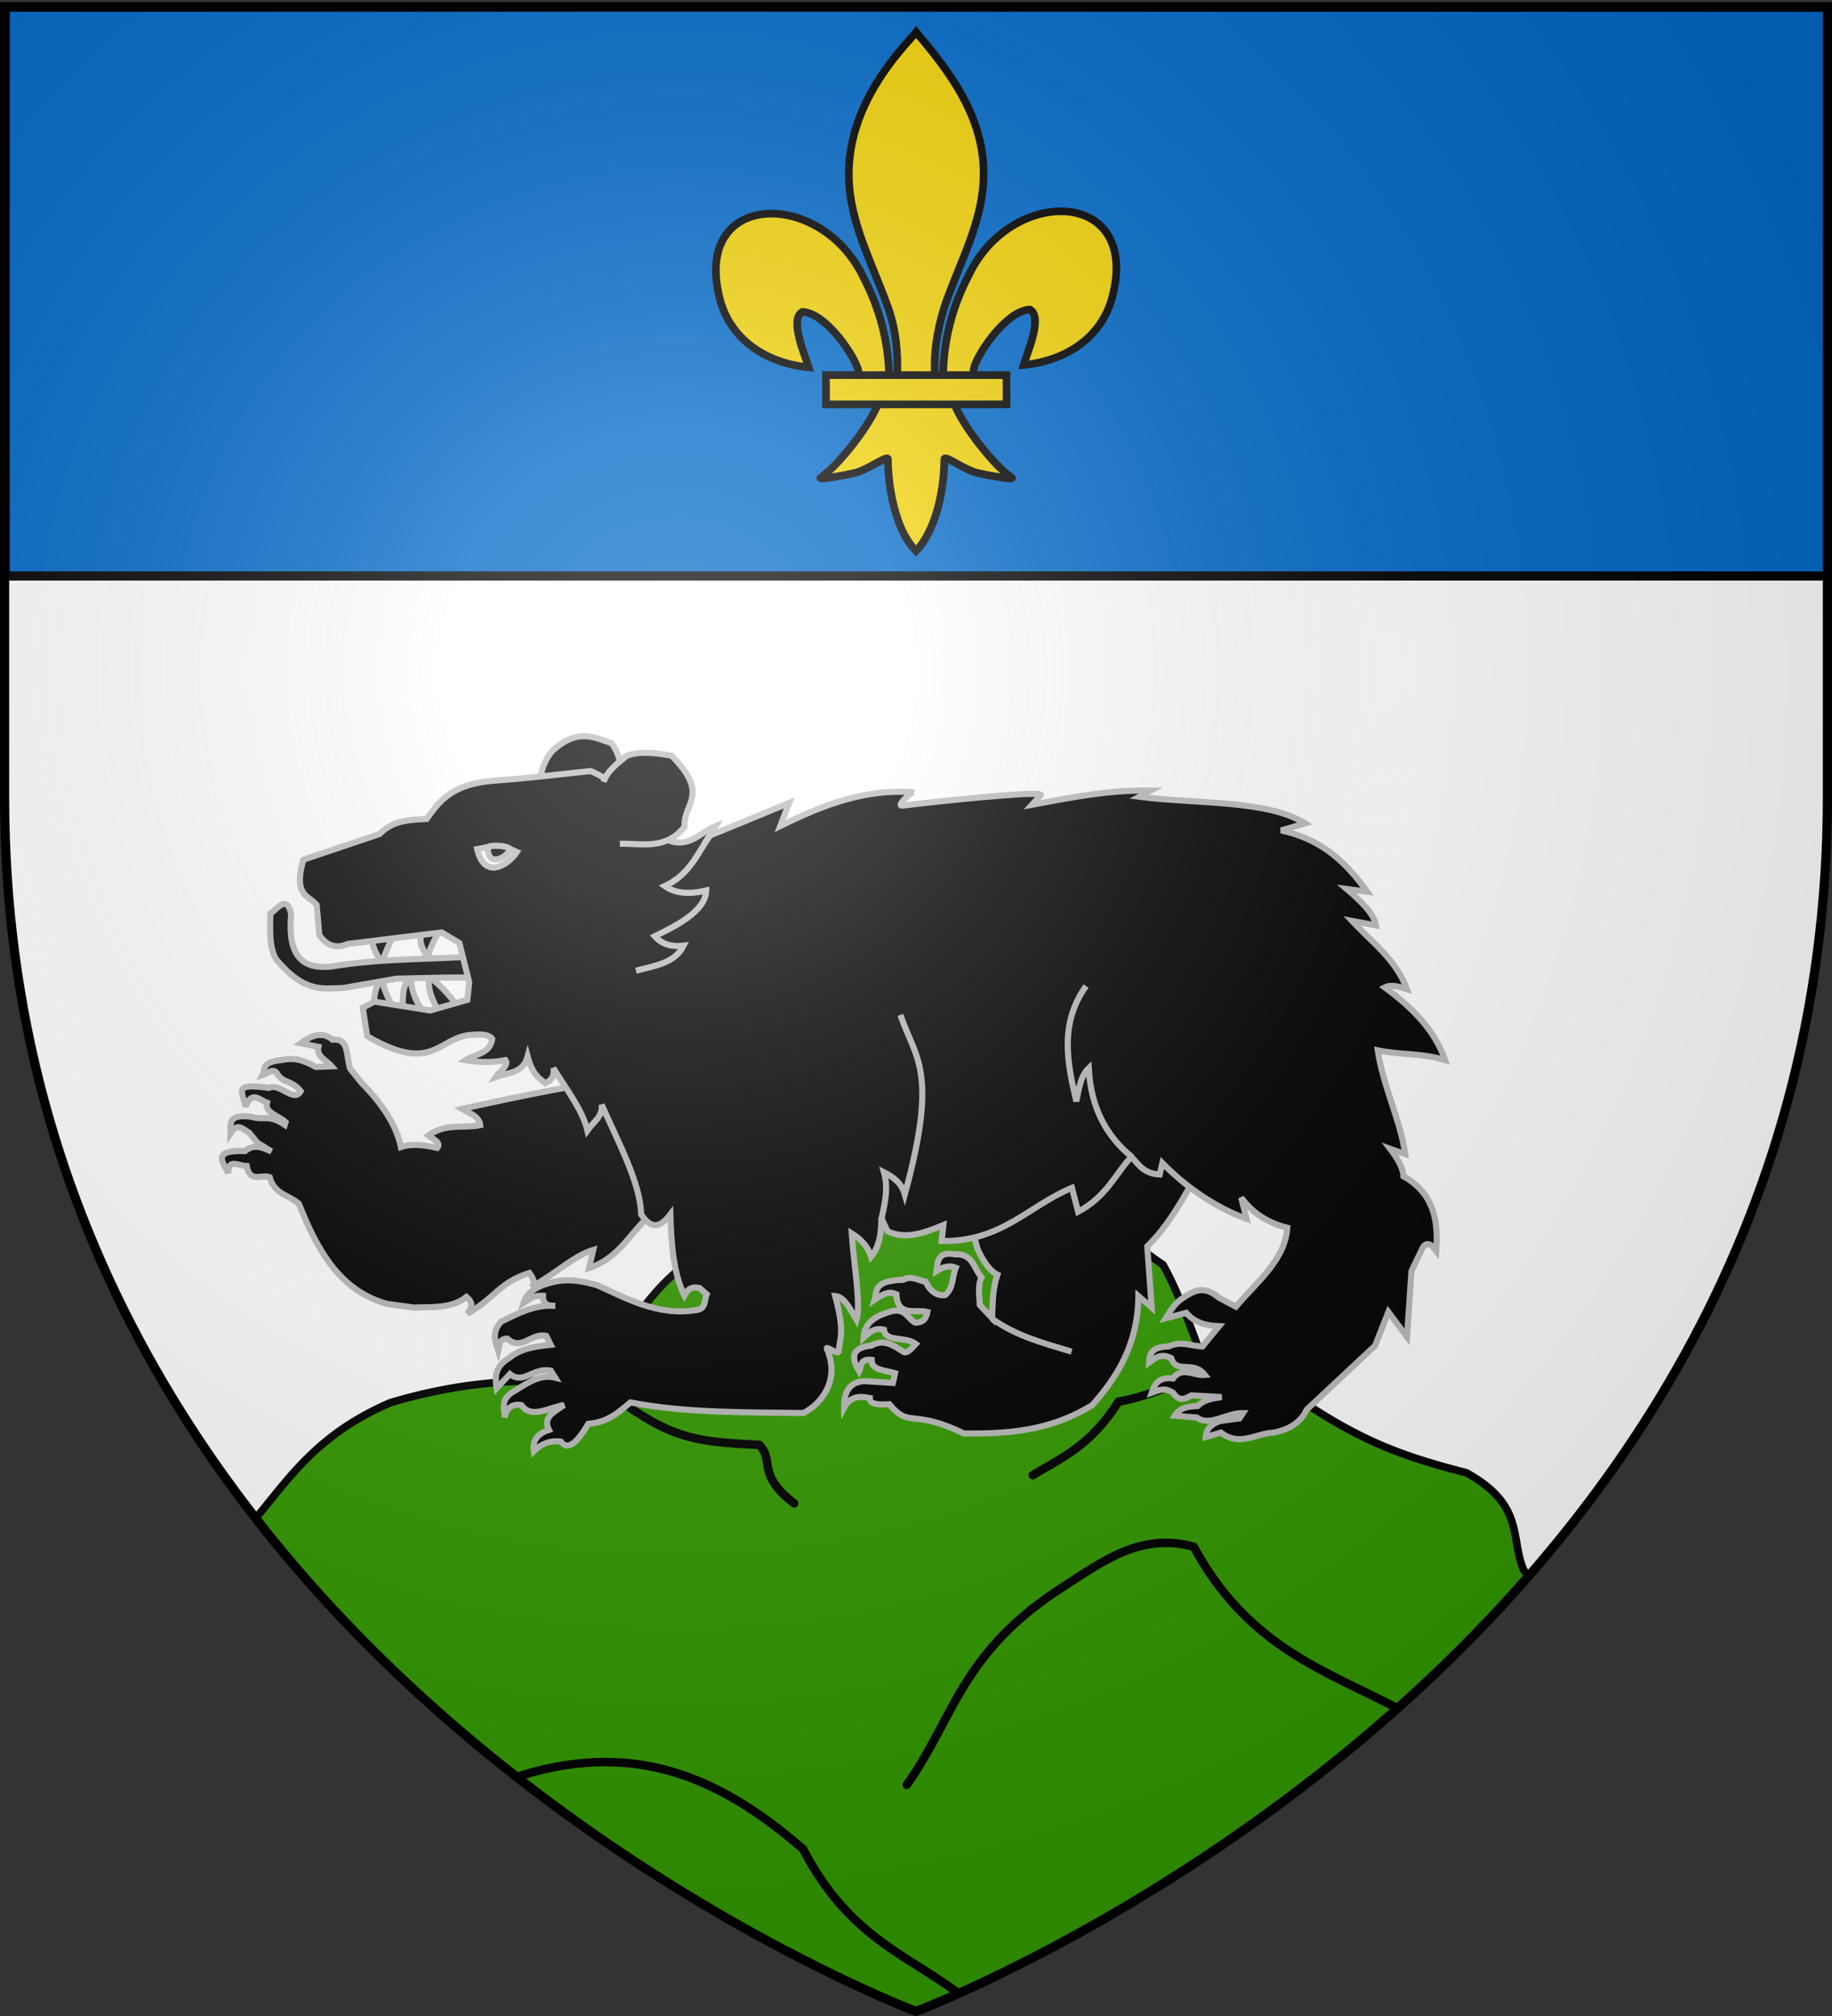 <svg xmlns="http://www.w3.org/2000/svg" xmlns:xlink="http://www.w3.org/1999/xlink" width="600" height="660" version="1.0"><rect width="100%" height="100%" fill="#333333" stroke="none"/><defs><radialGradient xlink:href="#a" id="b" cx="221.445" cy="226.331" r="300" fx="221.445" fy="226.331" gradientTransform="matrix(1.353 0 0 1.349 -77.63 -85.747)" gradientUnits="userSpaceOnUse"/><linearGradient id="a"><stop offset="0" style="stop-color:#fff;stop-opacity:.314"/><stop offset=".19" style="stop-color:#fff;stop-opacity:.251"/><stop offset=".6" style="stop-color:#6b6b6b;stop-opacity:.125"/><stop offset="1" style="stop-color:#000;stop-opacity:.125"/></linearGradient></defs><g style="display:inline"><path d="M300 658.5s298.5-112.32 298.5-397.772V2.176H1.5v258.552C1.5 546.18 300 658.5 300 658.5" style="fill:#fff;fill-opacity:1;fill-rule:evenodd;stroke:none;stroke-width:1px;stroke-linecap:butt;stroke-linejoin:miter;stroke-opacity:1"/><path d="M1.704 2.365h597.093v186.192H1.704z" style="fill:#0169c9;fill-opacity:1;fill-rule:evenodd;stroke:#000;stroke-width:3.008;stroke-linecap:round;stroke-linejoin:round;stroke-miterlimit:4;stroke-dasharray:none;stroke-opacity:1"/><path d="M323.063 378.25c-13.575 1.403-27.378 2.097-36.407 16.344-21.255 9.824-40.048 6.42-60.062 17.719-16.783 12.303-22.842 26.768-30.688 40.875-22.71-2.58-45.414-.81-68.125 6.062-23.655 10.193-32.776 24.283-44.031 37.813C172.108 610.366 300 658.5 300 658.5s113.479-42.692 200.5-142.344a34 34 0 0 1-1.594-2.406c-4.278-10.531.392-21.062-18.656-31.594-20.943-5.371-34.87-10.419-55.812-24.812-12.793-6.679-17.686-9.056-28.72-6.938-4.676-13.33-9.907-27.81-14.874-36.406-18.566-12.25-28.838-28.527-57.781-35.75z" style="fill:#390;fill-opacity:1;fill-rule:evenodd;stroke:#000;stroke-width:2.5;stroke-linecap:butt;stroke-linejoin:miter;stroke-miterlimit:4;stroke-dasharray:none;stroke-opacity:1"/></g><path d="M296.98 584.324c15.578-21.74 17.492-43.48 51.813-65.22 12.664-8.172 24.956-17.394 42.152-12.76 17.56 32.515 42.717 40.495 66.538 52.79M196.429 453.706c22.484 17.213 29.508 18.193 52.251 19.318 5.086 5.2-1.026 9.689 11.417 19.141M417.29 453.884c-17.855-11.454-33.077 2.083-50.934 4.962-9.367 14.714-18.734 18.369-28.101 24.103M170.796 581.24c39.033-12.058 67.117 2.398 92.208 24.104 14.974 28.743 33.603 34.307 50.766 47.143" style="fill:none;fill-rule:evenodd;stroke:#000;stroke-width:2.782;stroke-linecap:round;stroke-linejoin:round;stroke-miterlimit:4;stroke-dasharray:none;stroke-opacity:1"/><g style="fill:#000;stroke:#bababa;stroke-width:4.922;stroke-miterlimit:4;stroke-dasharray:none;stroke-opacity:1;display:inline"><path d="M105.177 247.02c4.076-13.341 2.138-26.682 13.069-40.023 20.246-18.907 33.885-11.39 48.19-6.534 11.149 14.974 5.99 29.949 8.985 44.923zM-24.575 419.614c-1.055-11.04-1.273-21.634 5.718-28.383 3.268 14.496 10.133 24.197 16.54 34.51 1.207-12.877-2.322-31.081 6.738-35.123 1.395 17.086 8.672 22.406 13.069 33.489l12.251-2.042c-5.247-10.452-12.38-20.364-10.414-32.876 10.44 6.66 18.39 17.678 26.75 27.975l-10.21 10.005-51.661 7.352zM-25.197 342c-4.77 13.38-1.08 25.688 6.126 34.714 5.59-11.572 7.616-23.143 21.236-34.714l17.97 1.634c-15.123 16.04-4.164 21.976-2.451 31.446 2.664-13.555 10.829-24.91 18.786-36.347-20.617.936-45.034-7.629-61.667 3.267z" style="fill:#000;fill-rule:evenodd;stroke:#bababa;stroke-width:4.922;stroke-linecap:butt;stroke-linejoin:miter;stroke-miterlimit:4;stroke-dasharray:none;stroke-opacity:1" transform="matrix(.406 0 0 .406 132.744 161.933)"/><path d="M-59.727 380.498c-21.181 2.197-35.683-6.043-32.343-42.161-3.273-16.253-11.166-4.284-16.749-.578-.393 13.772-.98 27.688 4.62 36.964 23.412 27.895 38.264 23.268 54.29 23.102l42.74-7.508c24.2-.521 48.861-1.502 71.616-.578l-1.155-17.904c-42.254 3.264-79.712 1.595-123.019 8.663zM193.784 468.15c-51.858 6.539-100.146 16.65-148.02 27.173 5.873 3.627 13.806 5.708 14.685 13.08-13.952 2.79-27.905-1.752-41.857 8.372 3.856 3.091 10.787 5.67 7.15 10.01-9.772-2.117-19.545-3.892-29.317-.714-3.457-17.162-14.528-34.324-31.463-51.486l-9.296-11.44c-3.545-9.16-.478-25.322-14.302-23.598-8.58-7.128-17.161-3.367-25.742 2.86l14.301 2.86c-1.832 7.948 6.547 10.79 10.726 15.732l-12.828.506c-7.848-4.335-15.954-8.023-26.457-5.72-18.613 1.719-13.892 7.566-16.49 12.365 4.138-1.273 8.627-6.76 12.156-.715 4.319 7.033 11.621 4.78 18.592 13.586-5.469 9.793-16.595-7.03-25.743-2.607-30.24-4.438-20.619 3.777-18.714 15.226 4.768-13.522 11.26-5.499 17.284-3.323-2.22 8.255 9.878 10.543 15.017 15.732l-.716 2.145c-12.91-8.756-16.363-3.416-26.457-6.436-20.213-2.722-16.954 5.914-17.162 12.871 5.484-8.605 10.173-2.905 15.017 0l6.435 7.866 11.441 7.15c-6.898-2.906-13.742-6.565-21.293-.339-29.543-1.232-15.707 11.486-13.615 17.92.065-12.195 7.412-6.1 14.922-5.886 2.676 14.128 12.258 6.385 18.556 9.043 3.652 13.773 15.654 14.424 23.598 21.452 14.658 37.131 32.865 70.32 71.507 80.803l21.452 2.86c14.707-.605 30.039.975 42.189-8.58 3.533 3.116 6.45 6.497.715 13.586 23.641-13.747 25.28-24.963 50.055-32.893 2.678 3.813 5.335 7.627 1.43 11.44 20.388-11.332 34.423-25.286 50.055-30.032l-3.366 14.67c23.909-7.99 32.18-27.148 47.7-41.128l49.34-39.329zM458.36 551.098c.656 19.383-3.016 39.385 3.575 57.92 5.244 11.035 10.488 17.568 15.732 20.023-4.088 11.68-3.846 23.359-4.29 35.038l-10.012-10.726c-.042-7.389-1.989-14.778 1.43-22.167-6.173-7.105-6.823-19.339-21.452-18.592-13.628-2.512-13.912 5.397-14.886 13.464 5.2-3.375 10.401-4.749 15.602-2.738-3.042 7.476-1.672 16.298-8.581 22.167q-10.011 1.073-15.732-10.726c-5.978-1.186-11.588-5.313-18.173-1.64-24.359.703-20.948 9.3-22.961 16.028 9.511-6.49 12.688-6.279 17.537-4.377.903 18.901 15.52 11.748 25.027 14.302-1.149 6.507-4.823 8.805-10.01 8.58-6.682-3.786-8.337-13.758-22.883-7.865-11.255 3.513-18.115 9.772-18.592 20.022 4.295-3.926 8.24-8.377 16.447-6.436 1.01 10.22 16.9 5.068 25.742 11.441-3.664 4.108-7.281 7.937-10.01 6.436-7.896-5.01-15.58-10.943-26.04-5.05-19.313 1.938-14.036 13.207-9.653 20.738 2.063-3.948.19-10.436 9.95-9.253-.114 8.577 11.147 8.307 18.95 10.726l-1.788 7.866-22.883-1.43q-16.804.715-16.446 21.452c5.144-9.692 12.771-9.456 20.737-7.866-.472 5.099 6.76 5.574 15.731 5.006 16.421 19.87 18.592 3.218 60.066 23.597 34.562.33 69.124-1.61 103.685-22.882 20.331-22.893 36.703-48.991 37.184-87.954l10.726 9.296-3.575-49.34c22.606-21.746 37.295-55.37 55.06-84.378L496.26 495.323z" style="fill:#000;fill-rule:evenodd;stroke:#bababa;stroke-width:4.922;stroke-linecap:butt;stroke-linejoin:miter;stroke-miterlimit:4;stroke-dasharray:none;stroke-opacity:1" transform="matrix(.406 0 0 .406 132.744 161.933)"/><path d="M-71.507 330.856c-6.631-7.826-19.125-7.348-10.726-36.468l61.496-20.737c10.836-11.24 24.447-11.378 37.899-12.156 10.01-13.64 19.29-27.604 52.915-30.748 27.96-1.87 53.124-5.14 79.373-7.866 30.268 12.952 42.904 37.66 64.356 56.49 16.652 4.94 24.598-7.533 36.469-12.156l-5.006 7.866 64.356-26.458-7.15 18.592c33.93-16.788 68.711-30.386 107.975-27.173-2.304-.576-15.218 11.524-9.296 10.727 14.972-2.017 111.551-12.555 111.551-8.581l-7.15 7.865c31.526-5.878 62.983-12.106 95.819-11.44l-9.296 5.005c45.998 5.945 103.313 2.314 133.718 21.452l-19.307 5.72c34.085 7.214 53.198 27.036 69.362 49.34l-16.446-2.145c11.91 10.14 22.064 20.121 23.597 29.318l-19.307-3.575c15.943 17.188 35.365 30.898 44.334 55.06-6.263-1.997-12.542-4.078-17.876-1.43 21.672 16.032 40.212 34.079 48.624 58.636-19.702-5.997-34.945-3.959-54.345-7.866 4.588 29.989 18.313 56.342 22.167 83.663l-12.156-4.29c5.952 7.785 10.462 15.33 10.726 22.167 24.674 13.793 28.256 35.873 26.458 60.066-4.742-6.509-8.606-7.314-11.442-1.43l-8.58 17.876-3.576 52.916-15.016-20.022-10.726 27.172-55.06 51.485c-5.646 11.752-15.46 16.21-26.458 18.592-14.266.355-27.43 11.737-42.904 0l-12.157 3.575c.17-6.476 4.54-10.433 11.441-12.87l15.732-2.146 2.86-4.29c-13.572-.164-27.013 11.279-37.183 3.575l-17.877-1.43c4.433-7.032 11.53-7.406 18.592-7.866 4.724-4.95 11.935-6.17 19.307-7.15l-24.313-1.43c-4.805 2.494-9.559 5.802-15.016-2.146-6.913-4.246-10.286-2.388-17.198.087 2.795-8.141 6.313-12.825 17.198-11.528 7.187-10.013 17.161-1.908 25.742-2.86-9.82-12.36-22.847-.27-27.172-13.587-8.212-4.214-12.933-.05-17.877 3.576.586-8.429 3.234-12.618 15.897-12.994 10.262-4.817 18.138-.09 27.173 0l13.42-16.324c-9.884-.381-19.246-2.327-26.457-10.726l-16.447 4.29c4.08-6.436 6.774-12.871 18.592-19.307 9.576-5.58 16.466-3.623 24.312 2.86l13.587 7.151c16.833-19.96 39.652-37.426 41.474-63.641-14.935-3.66-27.639-11.221-37.184-24.312l4.29 17.161c-25.403-9.497-47.92-24.766-67.931-45.05l-2.145 9.297c-13.518-.84-16.944-8.409-22.883-14.302-13.67 14.936-19.673 31.789-42.904 44.335l-5.005-19.307c-34.912 14.44-56.397 43.527-105.116 42.904l1.43-12.871c-15.016 6.144-30.032 12.045-45.049 5.005l-5.005-10.726c.08 12.123-1.623 23.176-8.249 31.275-2.097-6.9-6.779-13.284-15.609-18.837 1.57 24.804 7.544 56.866 3.836 69.795-5.069-8.392-9.533-18.595-17.162-19.307 7.978 29.83 3.624 33.237 2.86 44.335-.133 3.853-11.006-4.92-9.625-1.762 10.996 25.153-4.437 44.554-18.977 51.817-43.219-.788-93.944.292-139.44-8.581-9.356 7.735-18.149 16.034-34.026 17.248-10.218 17.495-17.34 21.065-22.168 14.302-9.446-1.125-16.281 2.27-21.748 7.779-1.419-8.457 2.79-14.1 12.156-17.162-5.438-10.47 4.764-14.684 12.157-20.022-11.878 1.599-26.076 11.71-34.324 0-7.162-1.271-11.817 1.845-13.586 10.01.363-7.388-4.819-14.777 9.296-22.166 10.054-6.368 20.094-12.845 31.463-10.011l-3.575-5.72c-14.504-2.434-21.93 11.584-32.894 2.86l-10.726 11.44c-1.224-8.56-1.97-17.072 10.011-24.312 9.466-7.917 21.504-9.405 33.609-10.726l-3.576-7.15c-11.887-3.039-19.87 12.673-31.463 2.145-7.383.337-6.024 5.92-7.15 10.01-2.39-7.477-5.877-14.818 2.145-23.597 13.72-6.749 27.283-13.97 43.619-12.87-7.547.52-9.889-2.864-9.832-8.045-7.573-.469-9.644 1.94-15.732 5.899 2.295-7.723 9.472-13.35 21.989-16.447 12.831-3.922 26.428-1.32 38.108 2.268 20.362 9.135 48.223 24.936 78.514 19.864 8.993-.58 7.14-7.94 9.23-12.836l-5.72-5.005c-7.759-1.648-10.165 2.057-12.316 6.016-8.672-17.696-10.61-41.004-11.282-65.367-10.271 13.63-17.337 9.096-23.597 0-.501-25.133-18.4-58.235-31.846-88.546 1.435 9.034-6.83 14.187-11.477 20.788-4.043-16.743-17.248-33.486-27.47-50.229 1.234 7.43-2.361 10.033-6.435 12.156-5.179-3.855-10.43-7.127-14.301-21.452-3.57 13.5-15.925 12.944-25.743 16.447 2.921-4.529 10.929-9.058 7.866-13.586-13.13 2.403-23.06 1.607-32.178 0 7.72-5.037 19.734-4.922 21.452-17.162-3.261-4.366-11.464-3.79-20.022-2.86-23.955 3.835-29.801 30.56-80.803.715l-3.575-22.882 9.296-5.006 45.049 7.15 30.033-8.58 1.43-14.302-7.866-31.463-14.301-8.58-75.798 9.295c-10.7 4.53-17.551.402-22.882-7.15z" style="fill:#000;fill-rule:evenodd;stroke:#bababa;stroke-width:4.922;stroke-linecap:butt;stroke-linejoin:miter;stroke-miterlimit:4;stroke-dasharray:none;stroke-opacity:1" transform="matrix(.406 0 0 .406 132.744 161.933)"/><path d="M160.018 231.695c2.285-8.073 10.477-14.669 18.787-21.236 11.979-4.067 23.959-1.924 35.938 0 31.797 31.902 8.857 38.925 10.618 57.175-15.185 19.186-34.201 13.47-52.274 13.885M58.094 285.92l8.664-1.734c1.65-1.781 15.605-1.434 17.904 1.733l5.198 2.31c-7.344 10.647-25.768 22.596-31.766-2.31z" style="fill:#000;fill-rule:evenodd;stroke:#bababa;stroke-width:4.922;stroke-linecap:butt;stroke-linejoin:miter;stroke-miterlimit:4;stroke-dasharray:none;stroke-opacity:1" transform="matrix(.406 0 0 .406 132.744 161.933)"/><path d="m58.094 285.92 8.664-1.734c-1.373 15.822 13.792 10.192 17.904 1.733l5.198 2.31c-7.344 10.647-25.768 22.596-31.766-2.31z" style="fill:#fff;fill-rule:evenodd;stroke:#bababa;stroke-width:4.922;stroke-linecap:butt;stroke-linejoin:miter;stroke-miterlimit:4;stroke-dasharray:none;stroke-opacity:1" transform="matrix(.406 0 0 .406 132.744 161.933)"/><path d="M473.27 664.543c20.468 14.473 42.459 19.81 64.216 26.546M399.367 419.525c12.4 36.131 30.816 44.772 3.575 144.802-2.708-9.431-9.382-14.103-16.804-17.877 3.625 12.633.745 25.266-2.145 37.899M549.174 396.285c-21.447 29.772-15.406 61.317-7.866 92.96 1.996-10.012 3.424-20.477 10.011-26.816 1.634 31.992 14.348 55.119 35.039 71.865M245.231 275.713c-9.993 14.302-15.912 30.64-35.9 39.945 8.954 6.242 20.377 6.725 33.372 3.54-.285 16.933-25.738 29.215-41.462 36.91 6.262 7.001 14.307 8.654 23.26 7.585-7.128 14.318-23.597 16.18-38.429 20.225" style="fill:#000;fill-rule:evenodd;stroke:#bababa;stroke-width:4.922;stroke-linecap:butt;stroke-linejoin:miter;stroke-miterlimit:4;stroke-dasharray:none;stroke-opacity:1" transform="matrix(.406 0 0 .406 132.744 161.933)"/></g><g style="stroke:#000;stroke-width:13.474;stroke-miterlimit:4;stroke-dasharray:none;stroke-opacity:1"><path d="M-407.14 66.208c1.424-61.956 16.75-119.54 45.289-174.108 74.714-157.186 302.92-153.432 252.615 38.81-18.537 70.84-81.509 112.475-156.319 119.616 5.4-18.666 35.1-84.653 11.125-97.562-38.339 1.449-85.945 67.705-97.393 99.301-1.653 4.536-1.19 9.778-3.036 14.24" style="fill:#f2d207;fill-opacity:1;fill-rule:evenodd;stroke:#000;stroke-width:13.474;stroke-linecap:butt;stroke-linejoin:miter;stroke-miterlimit:4;stroke-dasharray:none;stroke-opacity:1;display:inline" transform="translate(384.609 110.097)scale(.186)"/><path d="M-502.18 70.304c-1.424-61.956-16.75-119.54-45.289-174.108-74.714-157.186-302.92-153.432-252.615 38.81 18.537 70.84 81.509 112.475 156.319 119.616-5.4-18.665-35.1-84.653-11.125-97.562 38.339 1.449 85.945 67.705 97.393 99.301 1.653 4.536 1.19 9.778 3.036 14.24" style="fill:#f2d207;fill-opacity:1;fill-rule:evenodd;stroke:#000;stroke-width:13.474;stroke-linecap:butt;stroke-linejoin:miter;stroke-miterlimit:4;stroke-dasharray:none;stroke-opacity:1" transform="translate(384.609 110.097)scale(.186)"/><path d="M-459.076-529.948c-78.714 84.85-131.565 182.962-108.781 298.031 12.57 63.484 43.041 122.28 64.53 183.438 13.437 38.37 16.873 78.452 15.282 118.781h66.781c-3.196-40.626 3.807-79.998 15.282-118.781 20.474-61.538 51.625-119.906 64.53-183.438 24.129-118.779-32.506-208.36-108.437-297.656l-4.64-5.918z" style="fill:#f2d207;fill-opacity:1;fill-rule:nonzero;stroke:#000;stroke-width:13.474;stroke-linecap:butt;stroke-linejoin:miter;stroke-miterlimit:4;stroke-dasharray:none;stroke-opacity:1" transform="translate(384.609 110.097)scale(.186)"/><path d="M-521.357 117.333c-13.962 39.13-70.889 110.792-101.125 131.22-7.843 5.297 37.486-3.052 57.78-7.5 26.62-5.836 61.218-34.199 60.407-24.188-.076 45.838 12.811 122.324 46.406 157.468l3.182 3.388 3.287-3.388c33.578-39.17 46.238-108.042 46.406-157.468-.81-10.01 33.788 18.352 60.407 24.187 20.294 4.449 65.623 12.798 57.78 7.5-30.236-20.427-87.131-92.089-101.093-131.219z" style="fill:#f2d207;fill-opacity:1;fill-rule:evenodd;stroke:#000;stroke-width:13.474;stroke-linecap:butt;stroke-linejoin:miter;stroke-miterlimit:4;stroke-dasharray:none;stroke-opacity:1" transform="translate(384.609 110.097)scale(.186)"/><path d="M-613.35 68.311h317.888v51.503H-613.35z" style="fill:#f2d207;fill-opacity:1;stroke:#000;stroke-width:13.474;stroke-miterlimit:4;stroke-dasharray:none;stroke-opacity:1" transform="translate(384.609 110.097)scale(.186)"/></g><path d="M300 658.5s298.5-112.32 298.5-397.772V2.176H1.5v258.552C1.5 546.18 300 658.5 300 658.5" style="opacity:1;fill:url(#b);fill-opacity:1;fill-rule:evenodd;stroke:none;stroke-width:1px;stroke-linecap:butt;stroke-linejoin:miter;stroke-opacity:1"/><path d="M300 658.5S1.5 546.18 1.5 260.728V2.176h597v258.552C598.5 546.18 300 658.5 300 658.5z" style="opacity:1;fill:none;fill-opacity:1;fill-rule:evenodd;stroke:#000;stroke-width:3;stroke-linecap:butt;stroke-linejoin:miter;stroke-miterlimit:4;stroke-dasharray:none;stroke-opacity:1"/></svg>